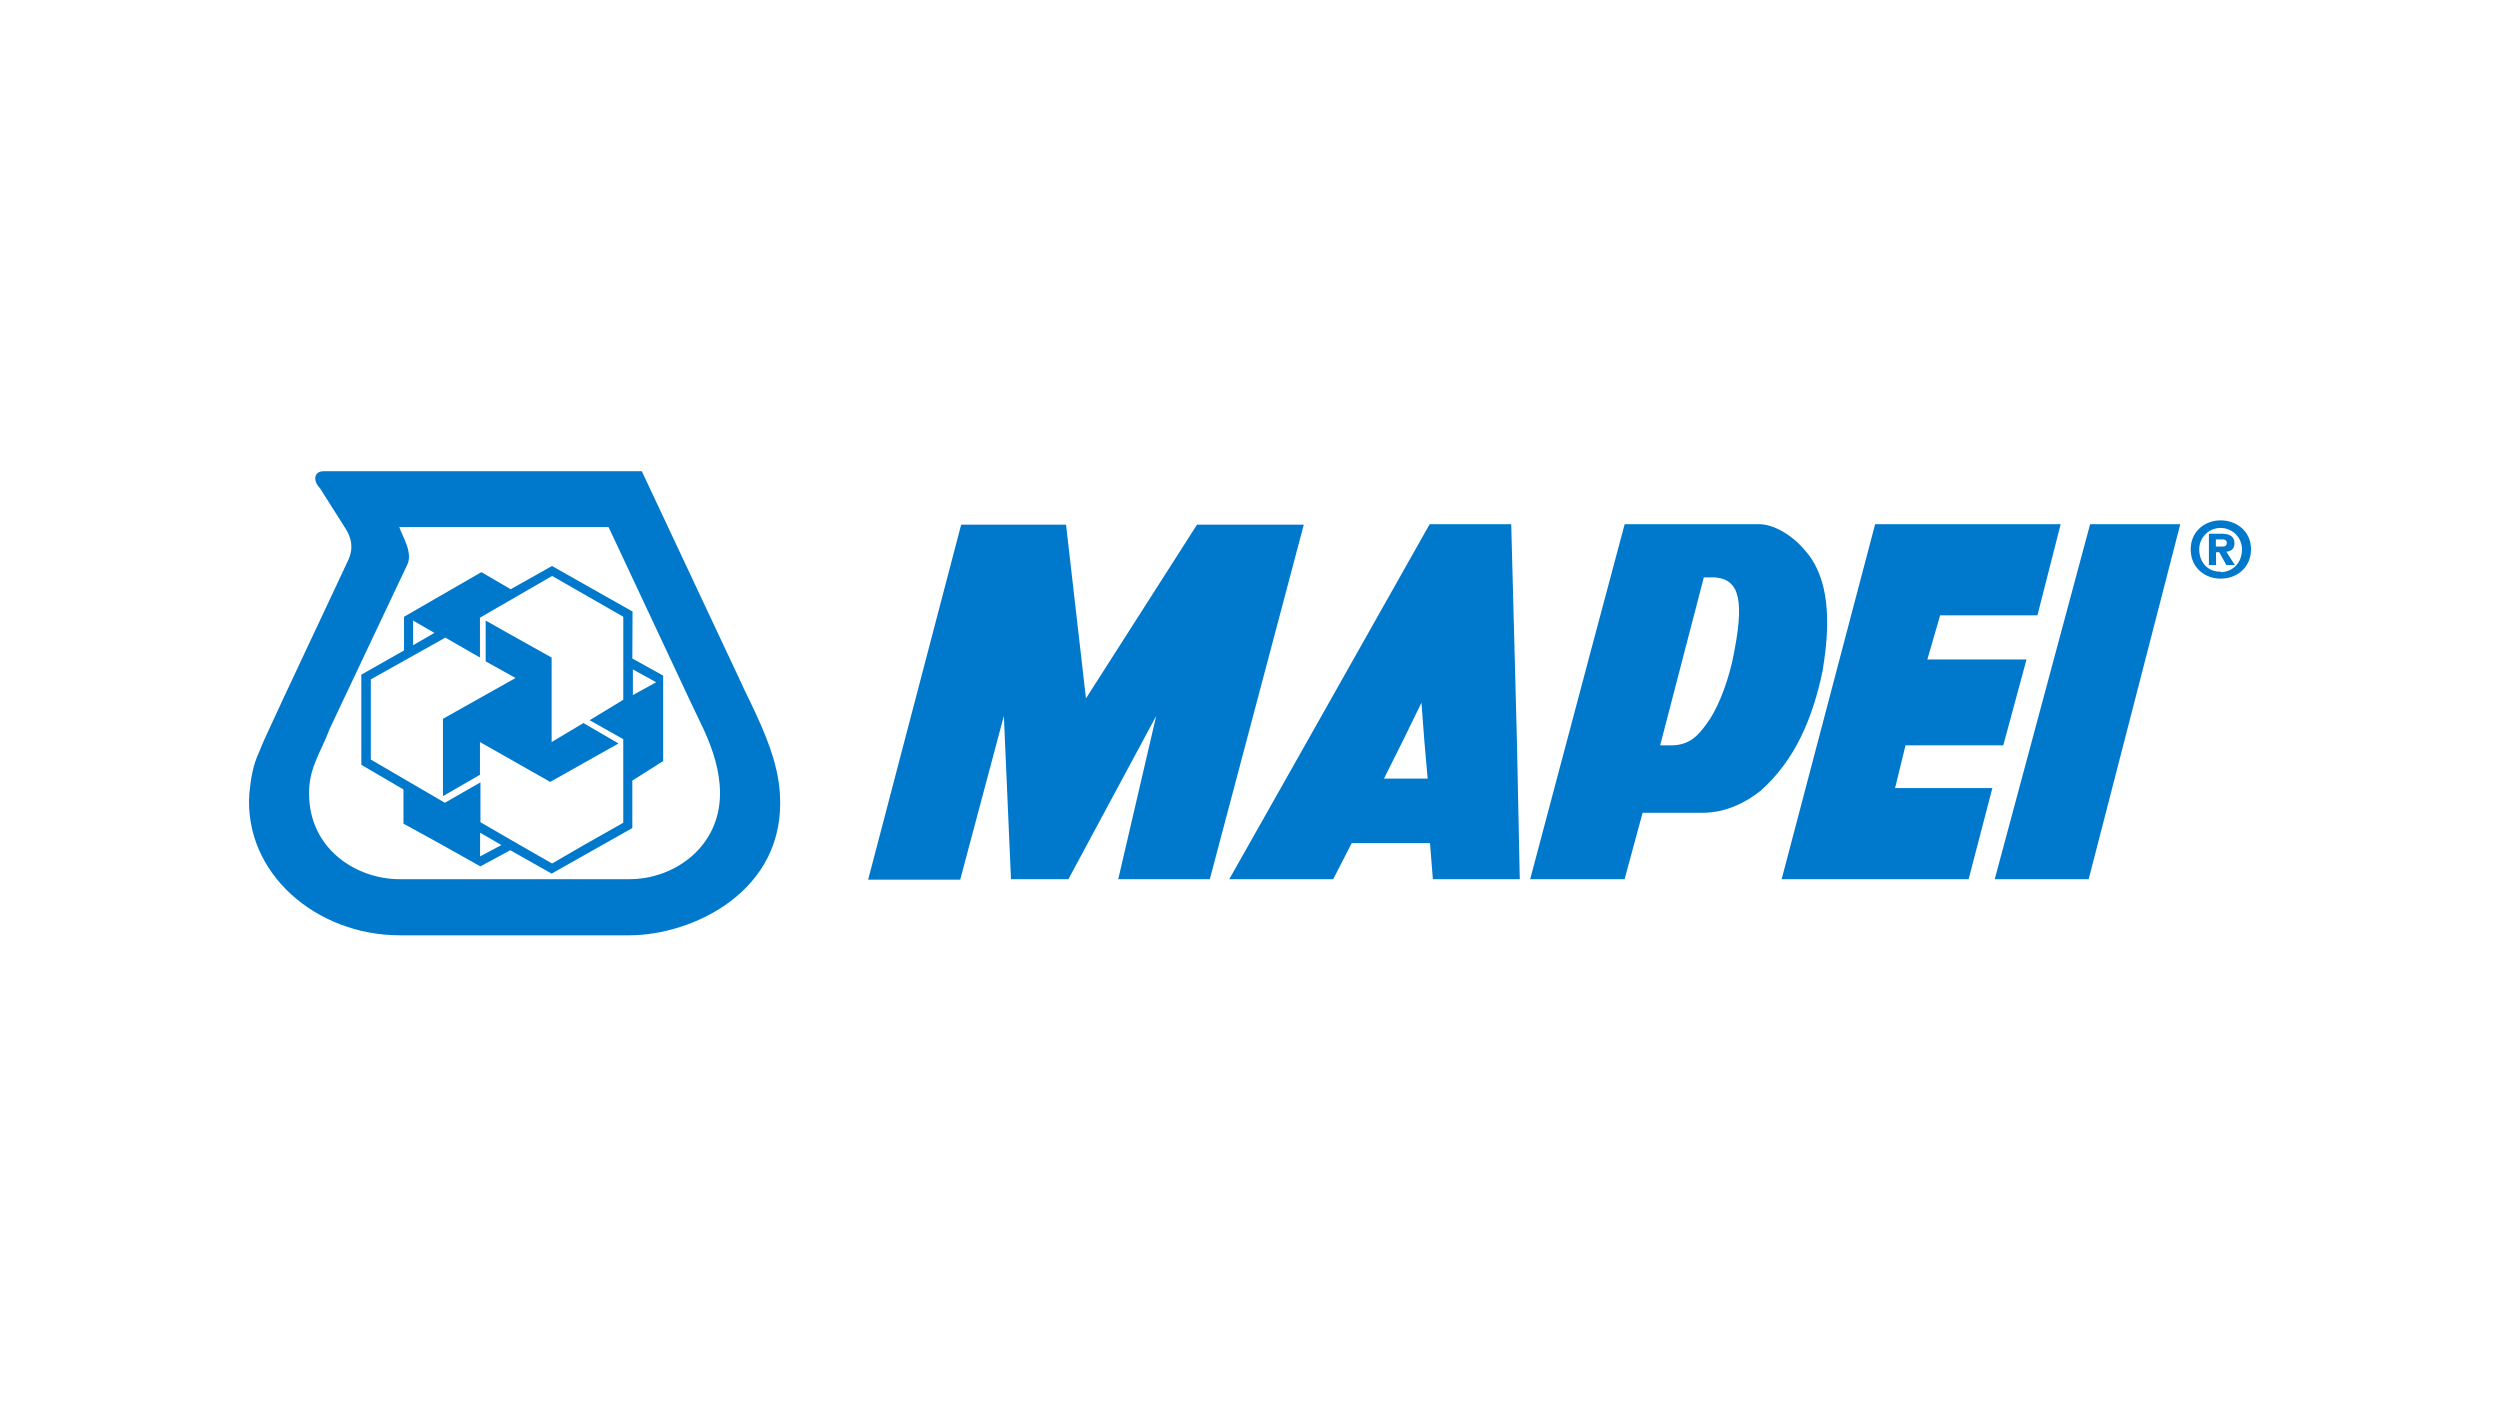 <svg xmlns="http://www.w3.org/2000/svg" viewBox="0 0 1024 576"><rect x="0" y="0" width="1024" height="576" fill="#333333" stroke="none"/><defs><style>.cls-1,.cls-3{fill:#fff;}.cls-1{stroke:#000;stroke-miterlimit:10;stroke-width:5px;}.cls-2{fill:#fc0000;}.cls-4{fill:#0079cd;fill-rule:evenodd;}</style></defs><title>Mapei</title><g id="Layer_1" data-name="Layer 1"><rect class="cls-1" x="-423" y="-682" width="1023.75" height="910"/><rect class="cls-1" x="600.75" y="-682" width="1023.75" height="910"/><rect class="cls-1" x="-423" y="228" width="1023.75" height="910"/><rect class="cls-1" x="600.75" y="228" width="1023.75" height="910"/></g><g id="Layer_3" data-name="Layer 3"><rect x="-12708" y="-212.34" width="16383.8" height="454.04"/></g><g id="Layer_2" data-name="Layer 2"><rect class="cls-2" x="-968.97" y="-667.76" width="2743.15" height="1558.47"/><rect class="cls-3" x="-102.93" y="-120.35" width="1258.21" height="812.94"/><path class="cls-4" d="M283.09,288l-33.82-72.11H163.55c1.36,4.08,5.83,10.69,3.11,15.74L140,288l-4.86,10.3c-3.89,10.3-8.55,15.94-8.55,26.63,0,23.33,20,35.18,36.93,35.18h94.27c18.47,0,37.13-13.21,37.13-35.18,0-9.13-2.92-17.88-6.61-26L283.09,288Zm-167.94,0,27-57.53c1.75-3.5,3.3-8.17-1-14.58L131.09,200c-2.91-2.92-2.72-7,1.56-7H262.88l40.81,86.89c1.17,2.72,2.53,5.24,3.89,8.16,5.45,11.47,11.08,24.1,11.86,36.93,2.72,40.24-36,58.12-61.62,58.12H163.74c-34.2,0-63.94-25.46-61.61-58.12.58-5.64,1.36-11.47,4.08-17.1,1.36-3.5,2.53-6,4.08-9.33l4.86-10.5Z"/><path class="cls-4" d="M169.19,259.23v5.06l8.74-5.06-8.74-5.05v5.05ZM205,345.92l-8.36-4.86v9.72l8.75-4.66-.39-.2Zm63.76-66.47-9.53-5.25v10.5l9.53-5.25ZM259,269.73l12.63,7v35l-12.63,8v19.44l-12.05,6.8-21,11.86L209,348.26l-12.25,6.61-15.94-8.95-15.55-8.55v-14L148,313.27V276.34l17.49-9.92v-13.8l31.69-18.27,12,7,16.91-9.52,33,18.66L259,269.73Zm-3.7,9.72V252.62l-29.15-16.71L196.59,253v16.33l-14.19-8.16-30.51,17.1v32.85l30.32,17.69,14.58-8.36v16.33l15.74,9.13,13.61,7.78,13.41-7.78L255.29,337V302.77L241.5,295l13.79-8.36v-7.19Z"/><polygon class="cls-4" points="208.06 279.45 211.17 277.7 198.93 270.89 198.93 259.23 198.93 254.18 207.87 259.23 225.95 269.34 225.95 279.45 225.95 303.94 238.97 296.16 253.35 304.52 225.36 320.27 196.59 303.94 196.59 317.35 181.43 326.1 181.43 294.42 208.06 279.45 208.06 279.45"/><path class="cls-4" d="M583.4,303.36l-1.17-15.55-7.58,15.55-7.77,15.55h17.88l-1.36-15.55Zm-47.82,0,50-88.64H619l2.33,88.64,1.17,56.75H586.9l-1.17-14.77H553.66l-7.58,14.77H503.51l32.07-56.75Z"/><path class="cls-4" d="M709.55,270.89c5.25-24.87,3.11-33.43-7-34.4h-4.66l-8.95,34.4L680,305.3h4.47c7.78,0,11.28-4.28,14.78-9.14,3.5-4.66,7.77-14.18,10.3-25.27Zm-59.09,0,15-56.17h55.2c5.83,0,13.41,4.47,18.46,10.5,10.5,11.46,10.31,29.93,8,45.67-.19,1.37-.39,2.73-.58,3.89-4.08,19.44-11.27,36.54-25.27,49-6,4.86-14.38,9.14-23.91,9.14H672.81l-7.38,27.21H626.75l23.71-89.22Z"/><polygon class="cls-4" points="393.3 360.31 355.59 360.31 393.69 214.91 436.65 214.91 444.81 286.06 490.29 214.91 534.03 214.91 495.54 360.11 458.03 360.11 473.58 293.25 437.62 360.11 414.1 360.11 411.18 293.25 393.3 360.31 393.3 360.31"/><polygon class="cls-4" points="806.35 360.11 729.76 360.11 768.05 214.72 844.05 214.72 834.53 252.04 794.68 252.04 789.44 270.12 830.06 270.12 820.54 305.3 780.5 305.3 776.22 322.79 816.07 322.79 806.35 360.11 806.35 360.11"/><polygon class="cls-4" points="817.04 360.11 856.11 214.72 893.04 214.72 855.52 360.11 817.04 360.11 817.04 360.11"/><path class="cls-4" d="M907.62,223.86v-2.92h1.94c1.17,0,2.53,0,2.53,1.36s-.78,1.56-2,1.56Zm0,2.33H909l2.91,5.25h3.5l-3.5-5.45c1.75-.19,3.31-1,3.31-3.49,0-2.92-2.14-3.89-5.45-3.89h-5v12.83h2.92v-5.25ZM922,225c0-7.38-5.83-11.85-12.44-11.85-6.41,0-12.24,4.47-12.24,11.85,0,7.58,5.83,12,12.24,12,6.61,0,12.44-4.47,12.44-12Zm-3.69,0c0,5.64-3.89,9.33-8.75,9.33v-.19c-4.86.19-8.75-3.5-8.75-9.14a8.75,8.75,0,1,1,17.5,0Z"/></g></svg>